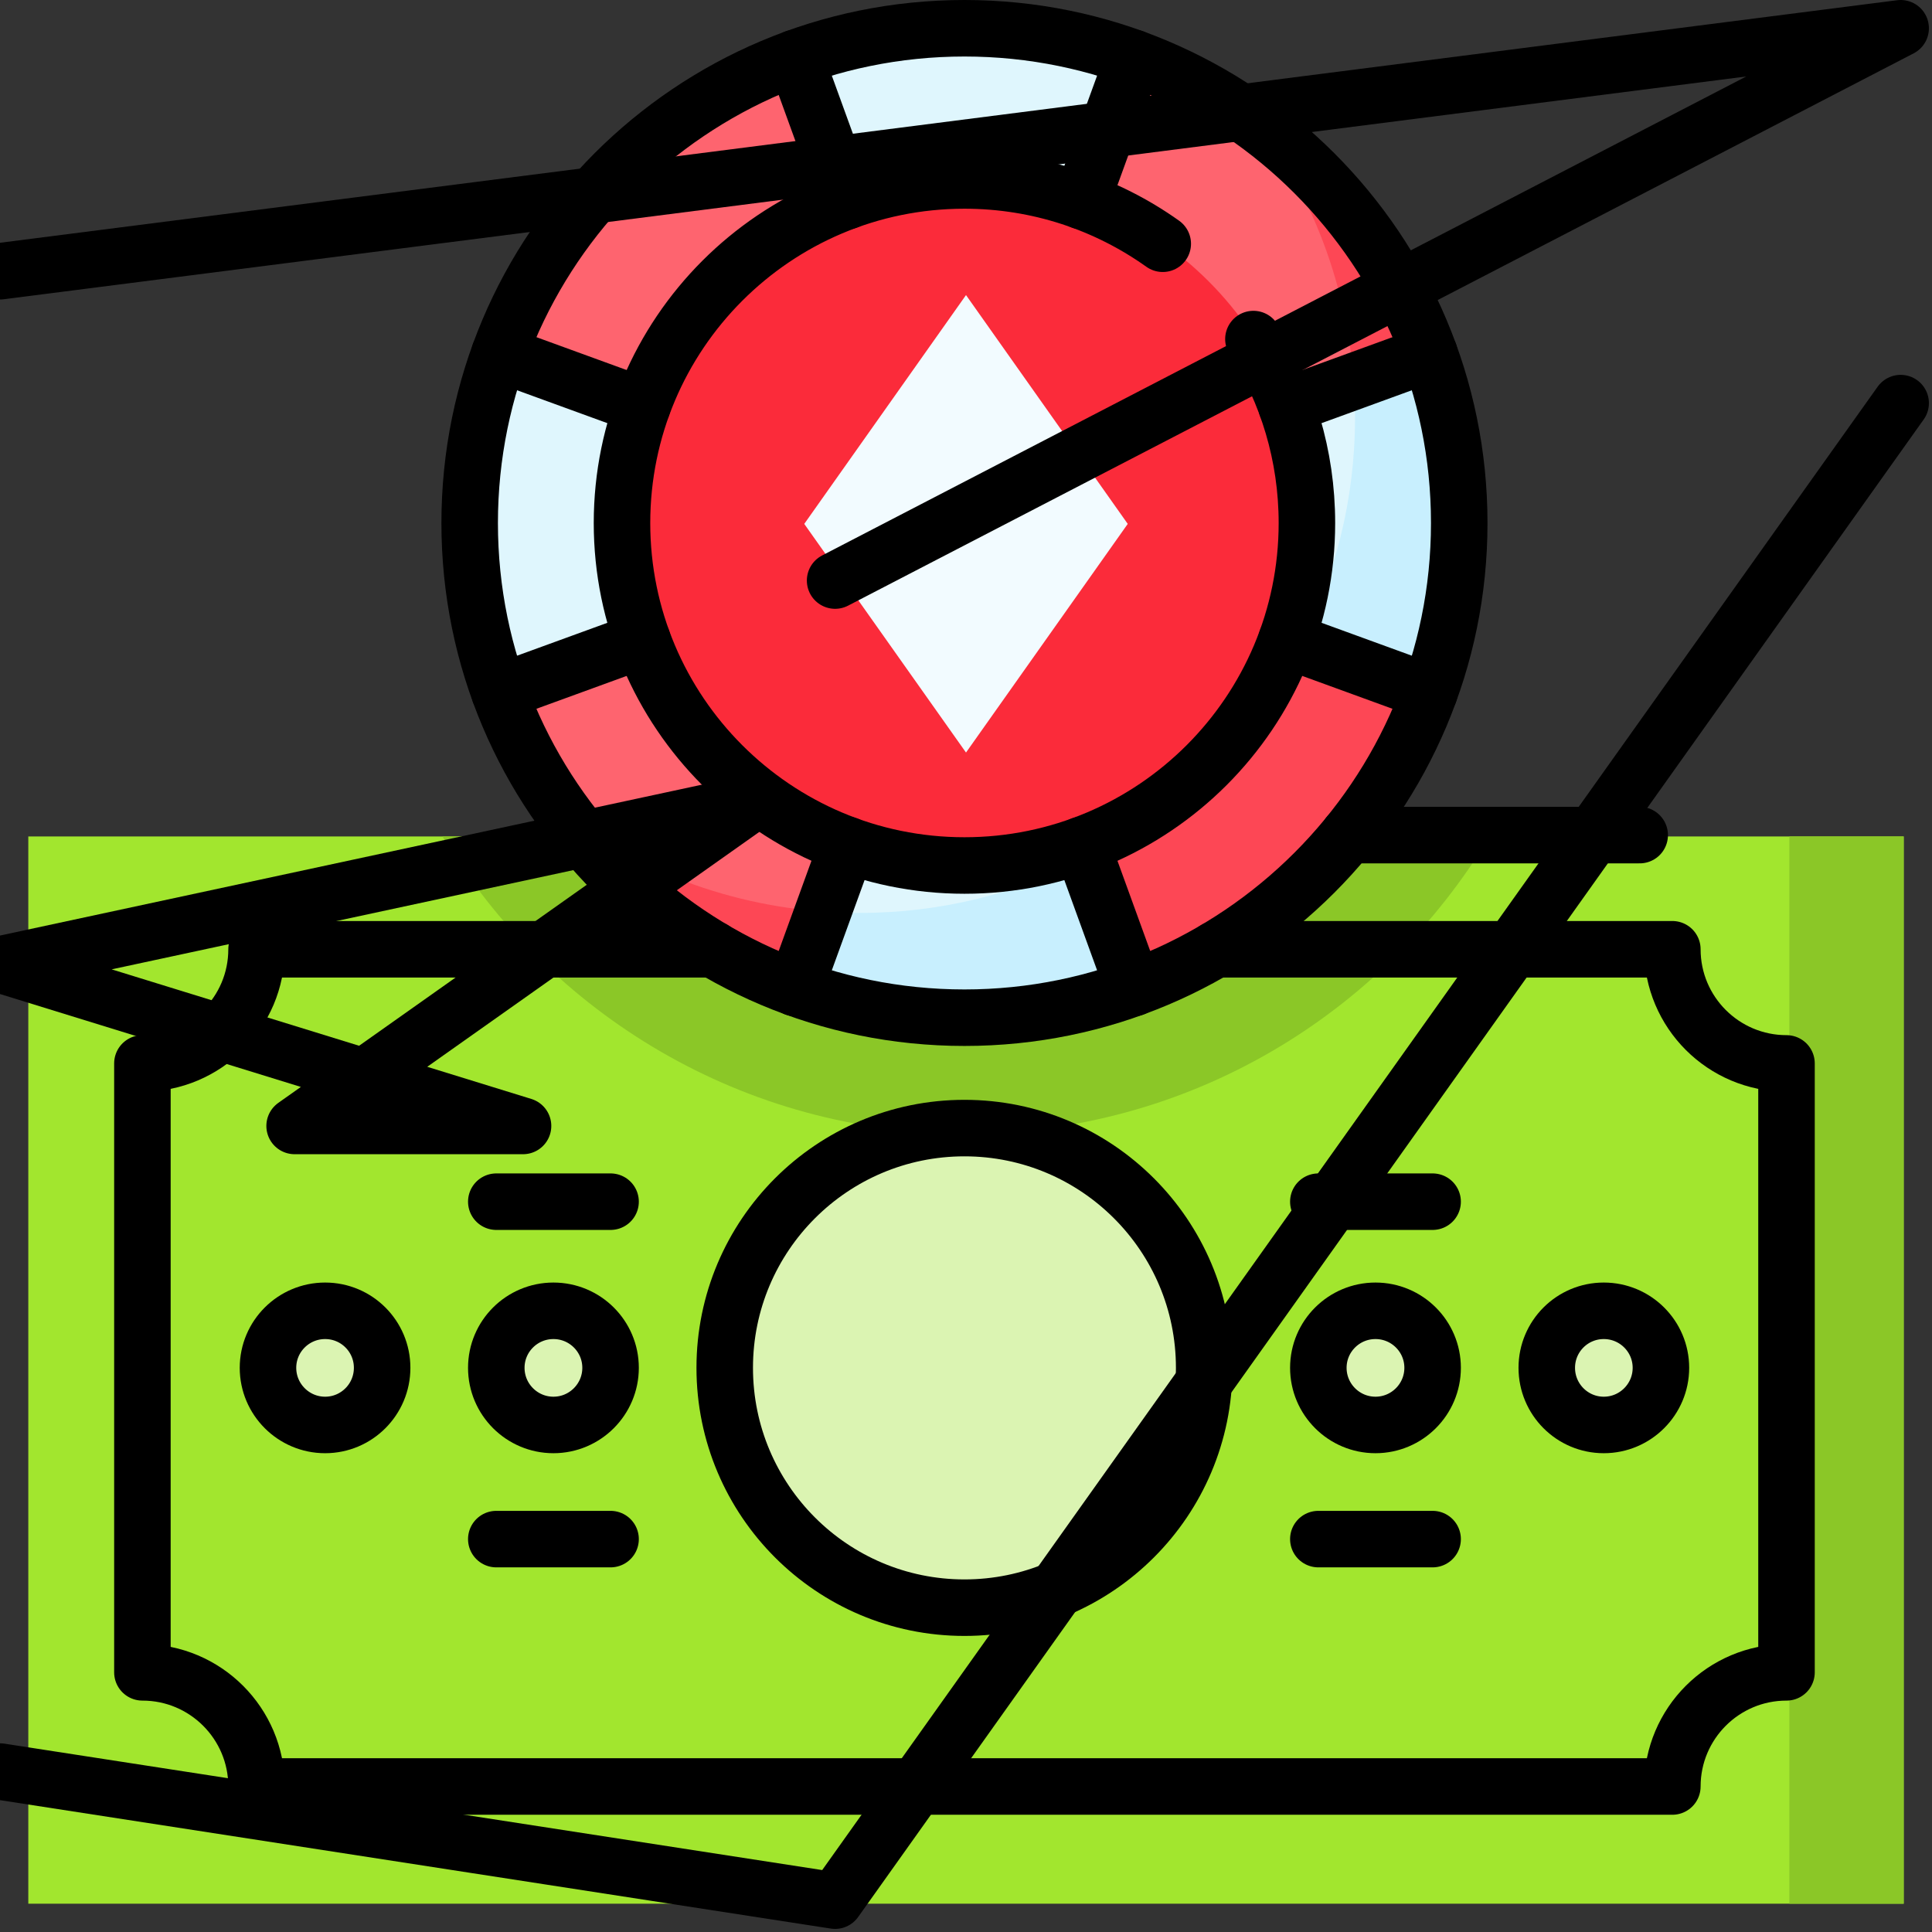 <?xml version="1.0" encoding="UTF-8"?>
<svg xmlns="http://www.w3.org/2000/svg" xmlns:xlink="http://www.w3.org/1999/xlink" width="60px" height="60px" viewBox="0 0 60 60" version="1.1">
<rect x="0" y="0" width="60" height="60" fill="#333333" stroke="none"/>
<g id="surface1">
<path style=" stroke:none;fill-rule:nonzero;fill:rgb(63.529%,90.196%,18.039%);fill-opacity:1;" d="M 0.879 25.977 L 59.121 25.977 L 59.121 59.121 L 0.879 59.121 Z M 0.879 25.977 "/>
<path style=" stroke:none;fill-rule:nonzero;fill:rgb(54.51%,78.039%,15.294%);fill-opacity:1;" d="M 13.742 25.977 C 17.055 31.5 23.102 35.207 30 35.207 C 36.898 35.207 42.945 31.5 46.258 25.977 Z M 13.742 25.977 "/>
<path style=" stroke:none;fill-rule:nonzero;fill:rgb(54.51%,78.039%,15.294%);fill-opacity:1;" d="M 55.57 25.977 L 59.121 25.977 L 59.121 59.121 L 55.57 59.121 Z M 55.57 25.977 "/>
<path style=" stroke:none;fill-rule:nonzero;fill:rgb(99.608%,39.216%,43.529%);fill-opacity:1;" d="M 45.391 16.27 C 45.391 24.766 38.5 31.656 30 31.656 C 21.5 31.656 14.609 24.766 14.609 16.27 C 14.609 7.77 21.5 0.879 30 0.879 C 38.5 0.879 45.391 7.77 45.391 16.27 Z M 45.391 16.27 "/>
<path style=" stroke:none;fill-rule:nonzero;fill:rgb(99.216%,27.843%,33.333%);fill-opacity:1;" d="M 39.102 3.859 C 40.977 6.41 42.082 9.555 42.082 12.961 C 42.082 21.461 35.195 28.352 26.695 28.352 C 23.289 28.352 20.141 27.246 17.59 25.371 C 20.395 29.184 24.906 31.656 30 31.656 C 38.5 31.656 45.391 24.766 45.391 16.27 C 45.391 11.176 42.914 6.66 39.102 3.859 Z M 39.102 3.859 "/>
<path style=" stroke:none;fill-rule:nonzero;fill:rgb(87.451%,96.471%,99.216%);fill-opacity:1;" d="M 24.738 1.801 L 30 16.27 L 35.262 1.801 C 33.621 1.207 31.848 0.879 30 0.879 C 28.152 0.879 26.379 1.207 24.738 1.801 Z M 24.738 1.801 "/>
<path style=" stroke:none;fill-rule:nonzero;fill:rgb(87.451%,96.471%,99.216%);fill-opacity:1;" d="M 15.535 21.531 L 30 16.27 L 15.535 11.004 C 14.938 12.648 14.609 14.418 14.609 16.27 C 14.609 18.117 14.938 19.891 15.535 21.531 Z M 15.535 21.531 "/>
<path style=" stroke:none;fill-rule:nonzero;fill:rgb(87.451%,96.471%,99.216%);fill-opacity:1;" d="M 35.262 30.734 L 30 16.27 L 24.738 30.734 C 26.379 31.332 28.152 31.656 30 31.656 C 31.848 31.656 33.621 31.332 35.262 30.734 Z M 35.262 30.734 "/>
<path style=" stroke:none;fill-rule:nonzero;fill:rgb(87.451%,96.471%,99.216%);fill-opacity:1;" d="M 44.465 11.004 L 30 16.27 L 44.465 21.531 C 45.062 19.891 45.391 18.117 45.391 16.27 C 45.391 14.418 45.062 12.648 44.465 11.004 Z M 44.465 11.004 "/>
<path style=" stroke:none;fill-rule:nonzero;fill:rgb(98.431%,16.863%,22.745%);fill-opacity:1;" d="M 40.652 16.27 C 40.652 22.152 35.883 26.922 30 26.922 C 24.117 26.922 19.348 22.152 19.348 16.27 C 19.348 10.383 24.117 5.613 30 5.613 C 35.883 5.613 40.652 10.383 40.652 16.27 Z M 40.652 16.27 "/>
<path style=" stroke:none;fill-rule:nonzero;fill:rgb(78.431%,93.725%,99.608%);fill-opacity:1;" d="M 44.465 11.004 L 42.047 11.887 C 42.07 12.242 42.082 12.602 42.082 12.961 C 42.082 15.516 41.461 17.918 40.363 20.039 L 44.465 21.531 C 45.062 19.891 45.391 18.117 45.391 16.27 C 45.391 14.418 45.062 12.648 44.465 11.004 Z M 44.465 11.004 "/>
<path style=" stroke:none;fill-rule:nonzero;fill:rgb(78.431%,93.725%,99.608%);fill-opacity:1;" d="M 26.695 28.352 C 26.332 28.352 25.973 28.34 25.617 28.312 L 24.738 30.734 C 26.379 31.332 28.152 31.656 30 31.656 C 31.848 31.656 33.621 31.332 35.262 30.734 L 33.77 26.633 C 31.652 27.73 29.246 28.352 26.695 28.352 Z M 26.695 28.352 "/>
<path style=" stroke:none;fill-rule:nonzero;fill:rgb(94.902%,98.431%,100%);fill-opacity:1;" d="M 30 23.371 L 24.977 16.27 L 30 9.164 L 35.023 16.27 Z M 30 23.371 "/>
<path style=" stroke:none;fill-rule:nonzero;fill:rgb(85.882%,95.686%,69.804%);fill-opacity:1;" d="M 37.457 42.547 C 37.457 46.668 34.117 50.008 30 50.008 C 25.883 50.008 22.543 46.668 22.543 42.547 C 22.543 38.43 25.883 35.09 30 35.09 C 34.117 35.09 37.457 38.43 37.457 42.547 Z M 37.457 42.547 "/>
<path style=" stroke:none;fill-rule:nonzero;fill:rgb(85.882%,95.686%,69.804%);fill-opacity:1;" d="M 44.562 42.547 C 44.562 43.527 43.766 44.324 42.785 44.324 C 41.805 44.324 41.008 43.527 41.008 42.547 C 41.008 41.566 41.805 40.773 42.785 40.773 C 43.766 40.773 44.562 41.566 44.562 42.547 Z M 44.562 42.547 "/>
<path style=" stroke:none;fill-rule:nonzero;fill:rgb(85.882%,95.686%,69.804%);fill-opacity:1;" d="M 51.664 42.547 C 51.664 43.527 50.867 44.324 49.887 44.324 C 48.906 44.324 48.113 43.527 48.113 42.547 C 48.113 41.566 48.906 40.773 49.887 40.773 C 50.867 40.773 51.664 41.566 51.664 42.547 Z M 51.664 42.547 "/>
<path style=" stroke:none;fill-rule:nonzero;fill:rgb(85.882%,95.686%,69.804%);fill-opacity:1;" d="M 18.992 42.547 C 18.992 43.527 18.195 44.324 17.215 44.324 C 16.234 44.324 15.438 43.527 15.438 42.547 C 15.438 41.566 16.234 40.773 17.215 40.773 C 18.195 40.773 18.992 41.566 18.992 42.547 Z M 18.992 42.547 "/>
<path style=" stroke:none;fill-rule:nonzero;fill:rgb(85.882%,95.686%,69.804%);fill-opacity:1;" d="M 11.887 42.547 C 11.887 43.527 11.094 44.324 10.113 44.324 C 9.133 44.324 8.336 43.527 8.336 42.547 C 8.336 41.566 9.133 40.773 10.113 40.773 C 11.094 40.773 11.887 41.566 11.887 42.547 Z M 11.887 42.547 "/>
<path style="fill:none;stroke-width:15;stroke-linecap:round;stroke-linejoin:round;stroke:rgb(0%,0%,0%);stroke-opacity:1;stroke-miterlimit:10;" d="M 322.7 251.967 L 443.9 251.967 C 443.9 268.7 457.467 282.267 474.2 282.267 L 474.2 443.9 C 457.467 443.9 443.9 457.467 443.9 474.2 L 68.1 474.2 C 68.1 457.467 54.533 443.9 37.8 443.9 L 37.8 282.267 C 54.533 282.267 68.1 268.7 68.1 251.967 L 189.3 251.967 " transform="matrix(0.117,0,0,0.117,0,0)"/>
<path style="fill:none;stroke-width:15;stroke-linecap:round;stroke-linejoin:round;stroke:rgb(0%,0%,0%);stroke-opacity:1;stroke-miterlimit:10;" d="M 387.333 138.833 C 387.333 211.333 328.533 270.133 256 270.133 C 183.467 270.133 124.667 211.333 124.667 138.833 C 124.667 66.3 183.467 7.5 256 7.5 C 328.533 7.5 387.333 66.3 387.333 138.833 Z M 387.333 138.833 " transform="matrix(0.117,0,0,0.117,0,0)"/>
<path style="fill:none;stroke-width:15;stroke-linecap:round;stroke-linejoin:round;stroke:rgb(0%,0%,0%);stroke-opacity:1;stroke-miterlimit:10;" d="M 332.7 90 C 341.7 104.1 346.9 120.867 346.9 138.833 C 346.9 189.033 306.2 229.733 256 229.733 C 205.8 229.733 165.1 189.033 165.1 138.833 C 165.1 88.6 205.8 47.9 256 47.9 C 275.633 47.9 293.8 54.133 308.633 64.7 " transform="matrix(0.117,0,0,0.117,0,0)"/>
<path style="fill:none;stroke-width:15;stroke-linecap:round;stroke-linejoin:round;stroke:rgb(0%,0%,0%);stroke-opacity:1;stroke-miterlimit:10;" d="M 0 256 L 199.433 213.133 L 138.833 256 L 78.2 298.867 L 138.833 298.867 Z M 0 256 " transform="matrix(0.117,0,0,0.117,0,0)"/>
<path style="fill:none;stroke-width:15;stroke-linecap:round;stroke-linejoin:round;stroke:rgb(0%,0%,0%);stroke-opacity:1;stroke-miterlimit:10;" d="M 300.9 15.367 L 287.1 53.367 " transform="matrix(0.117,0,0,0.117,0,0)"/>
<path style="fill:none;stroke-width:15;stroke-linecap:round;stroke-linejoin:round;stroke:rgb(0%,0%,0%);stroke-opacity:1;stroke-miterlimit:10;" d="M 224.9 53.367 L 211.1 15.367 " transform="matrix(0.117,0,0,0.117,0,0)"/>
<path style="fill:none;stroke-width:15;stroke-linecap:round;stroke-linejoin:round;stroke:rgb(0%,0%,0%);stroke-opacity:1;stroke-miterlimit:10;" d="M 132.567 93.9 L 170.533 107.733 " transform="matrix(0.117,0,0,0.117,0,0)"/>
<path style="fill:none;stroke-width:15;stroke-linecap:round;stroke-linejoin:round;stroke:rgb(0%,0%,0%);stroke-opacity:1;stroke-miterlimit:10;" d="M 170.533 169.9 L 132.567 183.733 " transform="matrix(0.117,0,0,0.117,0,0)"/>
<path style="fill:none;stroke-width:15;stroke-linecap:round;stroke-linejoin:round;stroke:rgb(0%,0%,0%);stroke-opacity:1;stroke-miterlimit:10;" d="M 211.1 262.267 L 224.9 224.267 " transform="matrix(0.117,0,0,0.117,0,0)"/>
<path style="fill:none;stroke-width:15;stroke-linecap:round;stroke-linejoin:round;stroke:rgb(0%,0%,0%);stroke-opacity:1;stroke-miterlimit:10;" d="M 287.1 224.267 L 300.9 262.267 " transform="matrix(0.117,0,0,0.117,0,0)"/>
<path style="fill:none;stroke-width:15;stroke-linecap:round;stroke-linejoin:round;stroke:rgb(0%,0%,0%);stroke-opacity:1;stroke-miterlimit:10;" d="M 379.433 183.733 L 341.467 169.9 " transform="matrix(0.117,0,0,0.117,0,0)"/>
<path style="fill:none;stroke-width:15;stroke-linecap:round;stroke-linejoin:round;stroke:rgb(0%,0%,0%);stroke-opacity:1;stroke-miterlimit:10;" d="M 341.467 107.733 L 379.433 93.9 " transform="matrix(0.117,0,0,0.117,0,0)"/>
<path style="fill:none;stroke-width:15;stroke-linecap:round;stroke-linejoin:round;stroke:rgb(0%,0%,0%);stroke-opacity:1;stroke-miterlimit:10;" d="M 0 72 L 504.5 7.5 L 221.667 154.1 " transform="matrix(0.117,0,0,0.117,0,0)"/>
<path style="fill:none;stroke-width:15;stroke-linecap:round;stroke-linejoin:round;stroke:rgb(0%,0%,0%);stroke-opacity:1;stroke-miterlimit:10;" d="M 0 470.233 L 221.667 504.5 L 504.5 107 " transform="matrix(0.117,0,0,0.117,0,0)"/>
<path style="fill:none;stroke-width:15;stroke-linecap:round;stroke-linejoin:round;stroke:rgb(0%,0%,0%);stroke-opacity:1;stroke-miterlimit:10;" d="M 435.233 221.667 L 357.9 221.667 " transform="matrix(0.117,0,0,0.117,0,0)"/>
<path style="fill:none;stroke-width:15;stroke-linecap:round;stroke-linejoin:round;stroke:rgb(0%,0%,0%);stroke-opacity:1;stroke-miterlimit:10;" d="M 380.267 363.067 C 380.267 371.433 373.467 378.233 365.1 378.233 C 356.733 378.233 349.933 371.433 349.933 363.067 C 349.933 354.7 356.733 347.933 365.1 347.933 C 373.467 347.933 380.267 354.7 380.267 363.067 Z M 380.267 363.067 " transform="matrix(0.117,0,0,0.117,0,0)"/>
<path style="fill:none;stroke-width:15;stroke-linecap:round;stroke-linejoin:round;stroke:rgb(0%,0%,0%);stroke-opacity:1;stroke-miterlimit:10;" d="M 440.867 363.067 C 440.867 371.433 434.067 378.233 425.7 378.233 C 417.333 378.233 410.567 371.433 410.567 363.067 C 410.567 354.7 417.333 347.933 425.7 347.933 C 434.067 347.933 440.867 354.7 440.867 363.067 Z M 440.867 363.067 " transform="matrix(0.117,0,0,0.117,0,0)"/>
<path style="fill:none;stroke-width:15;stroke-linecap:round;stroke-linejoin:round;stroke:rgb(0%,0%,0%);stroke-opacity:1;stroke-miterlimit:10;" d="M 162.067 363.067 C 162.067 371.433 155.267 378.233 146.9 378.233 C 138.533 378.233 131.733 371.433 131.733 363.067 C 131.733 354.7 138.533 347.933 146.9 347.933 C 155.267 347.933 162.067 354.7 162.067 363.067 Z M 162.067 363.067 " transform="matrix(0.117,0,0,0.117,0,0)"/>
<path style="fill:none;stroke-width:15;stroke-linecap:round;stroke-linejoin:round;stroke:rgb(0%,0%,0%);stroke-opacity:1;stroke-miterlimit:10;" d="M 101.433 363.067 C 101.433 371.433 94.667 378.233 86.3 378.233 C 77.933 378.233 71.133 371.433 71.133 363.067 C 71.133 354.7 77.933 347.933 86.3 347.933 C 94.667 347.933 101.433 354.7 101.433 363.067 Z M 101.433 363.067 " transform="matrix(0.117,0,0,0.117,0,0)"/>
<path style="fill:none;stroke-width:15;stroke-linecap:round;stroke-linejoin:round;stroke:rgb(0%,0%,0%);stroke-opacity:1;stroke-miterlimit:10;" d="M 319.633 363.067 C 319.633 398.233 291.133 426.733 256 426.733 C 220.867 426.733 192.367 398.233 192.367 363.067 C 192.367 327.933 220.867 299.433 256 299.433 C 291.133 299.433 319.633 327.933 319.633 363.067 Z M 319.633 363.067 " transform="matrix(0.117,0,0,0.117,0,0)"/>
<path style="fill:none;stroke-width:15;stroke-linecap:round;stroke-linejoin:round;stroke:rgb(0%,0%,0%);stroke-opacity:1;stroke-miterlimit:10;" d="M 380.267 318.967 L 349.933 318.967 " transform="matrix(0.117,0,0,0.117,0,0)"/>
<path style="fill:none;stroke-width:15;stroke-linecap:round;stroke-linejoin:round;stroke:rgb(0%,0%,0%);stroke-opacity:1;stroke-miterlimit:10;" d="M 380.267 408.533 L 349.933 408.533 " transform="matrix(0.117,0,0,0.117,0,0)"/>
<path style="fill:none;stroke-width:15;stroke-linecap:round;stroke-linejoin:round;stroke:rgb(0%,0%,0%);stroke-opacity:1;stroke-miterlimit:10;" d="M 131.733 318.967 L 162.067 318.967 " transform="matrix(0.117,0,0,0.117,0,0)"/>
<path style="fill:none;stroke-width:15;stroke-linecap:round;stroke-linejoin:round;stroke:rgb(0%,0%,0%);stroke-opacity:1;stroke-miterlimit:10;" d="M 131.733 408.533 L 162.067 408.533 " transform="matrix(0.117,0,0,0.117,0,0)"/>
</g>
</svg>
